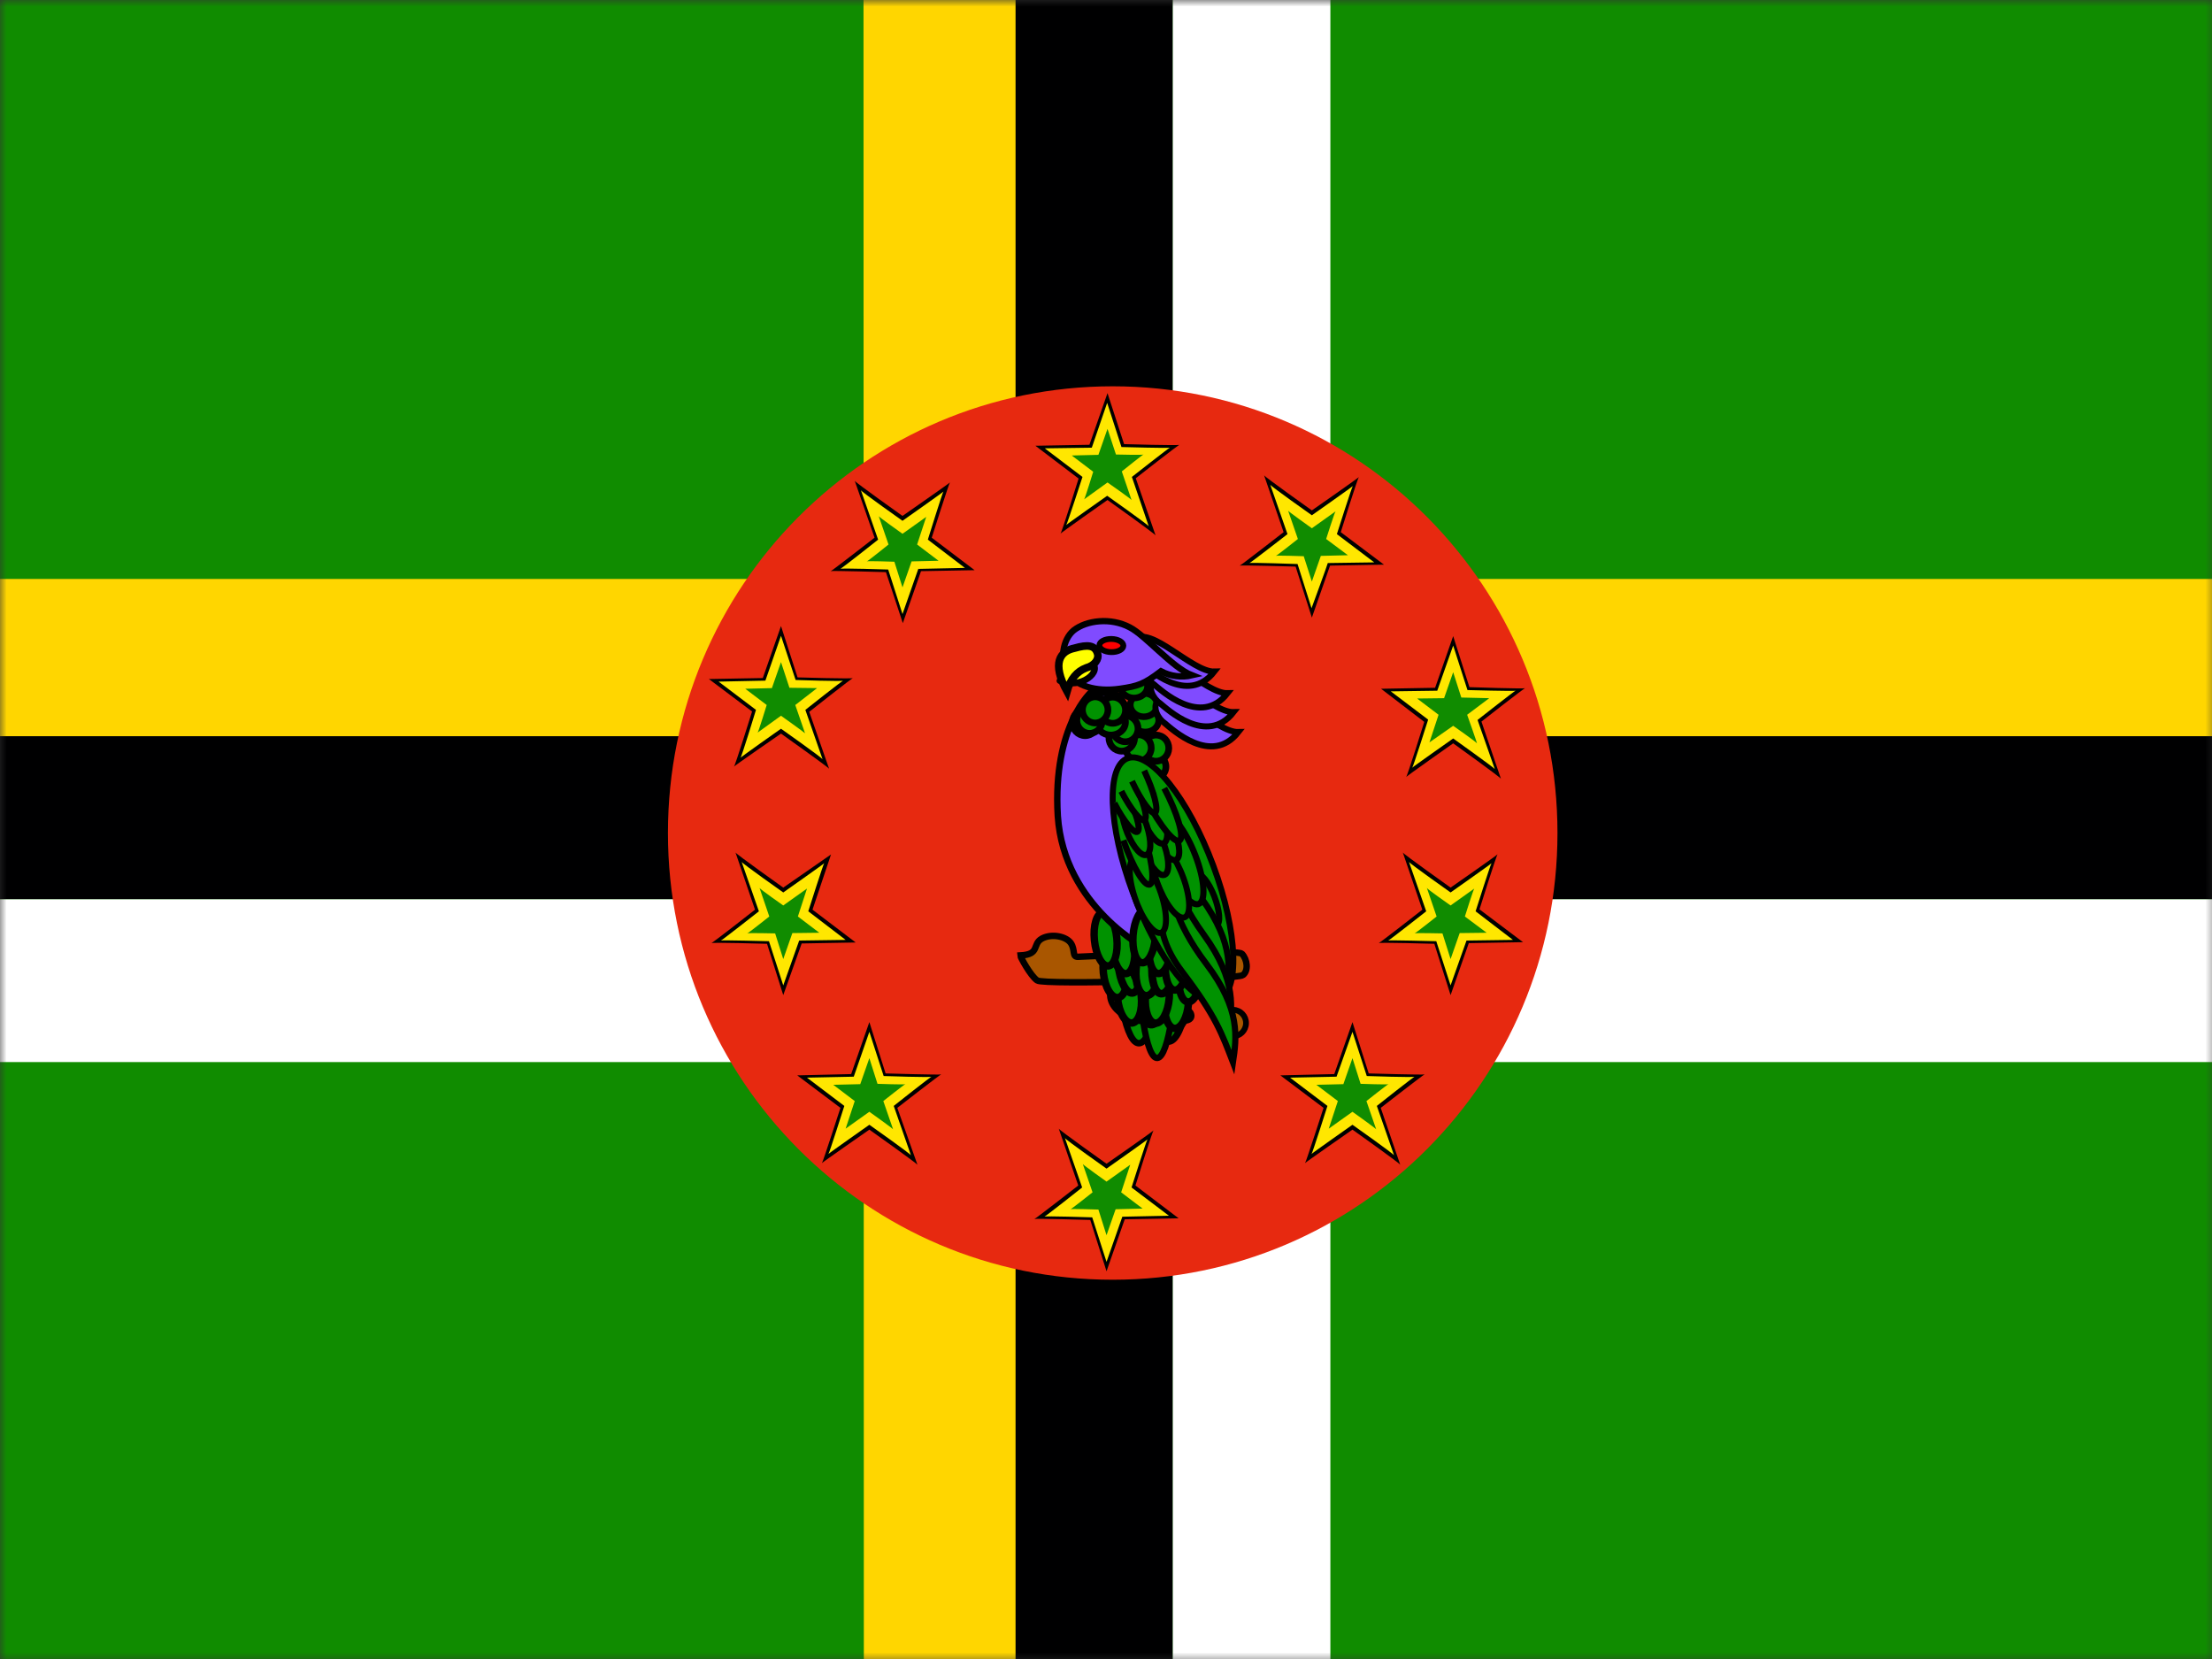 <svg width="168" height="126" viewBox="0 0 168 126" fill="none" xmlns="http://www.w3.org/2000/svg">
<rect x="0" y="0" width="168" height="126" fill="#333333" stroke="none"/>
<g clip-path="url(#clip0_2026_635)">
<mask id="mask0_2026_635" style="mask-type:luminance" maskUnits="userSpaceOnUse" x="-1" y="0" width="170" height="127">
<path d="M-0.052 0H168.404V126.336H-0.052V0Z" fill="white"/>
</mask>
<g mask="url(#mask0_2026_635)">
<path fill-rule="evenodd" clip-rule="evenodd" d="M-42.814 0H210.721V126.336H-42.814V0Z" fill="#108C00"/>
<path fill-rule="evenodd" clip-rule="evenodd" d="M-43.234 43.971H211.56V56.333H-43.234V43.971Z" fill="#FFD600"/>
<path fill-rule="evenodd" clip-rule="evenodd" d="M65.583 0H77.55V126.336H65.608L65.583 0Z" fill="#FFD600"/>
<path fill-rule="evenodd" clip-rule="evenodd" d="M77.131 0H89.074V126.336H77.131V0Z" fill="#000001"/>
<path fill-rule="evenodd" clip-rule="evenodd" d="M-43.234 55.914H211.56V68.3H-43.234V55.914Z" fill="#000001"/>
<path fill-rule="evenodd" clip-rule="evenodd" d="M-43.234 68.3H211.56V80.663H-43.234V68.3Z" fill="white"/>
<path fill-rule="evenodd" clip-rule="evenodd" d="M89.074 0H101.041V126.336H89.074V0Z" fill="white"/>
<path d="M50.729 63.267C50.729 82.005 65.853 97.195 84.509 97.195C103.165 97.195 118.289 82.005 118.289 63.267C118.289 44.529 103.165 29.339 84.509 29.339C65.853 29.339 50.729 44.529 50.729 63.267Z" fill="#E72910"/>
<path fill-rule="evenodd" clip-rule="evenodd" d="M82.732 33.805L84.114 29.857L85.373 33.731C85.373 33.731 89.592 33.854 89.592 33.78C89.592 33.706 86.261 36.322 86.261 36.322L87.766 40.664C87.717 40.541 84.114 37.975 84.114 37.975C84.114 37.975 80.462 40.541 80.536 40.541C80.61 40.541 81.918 36.346 81.918 36.346L78.636 33.854L82.732 33.78V33.805Z" fill="black"/>
<path fill-rule="evenodd" clip-rule="evenodd" d="M82.93 33.977L84.089 30.597L85.175 33.953C85.175 33.953 88.852 34.051 88.852 34.002C88.852 33.953 85.965 36.223 85.965 36.223L87.248 39.973C87.198 39.85 84.089 37.654 84.089 37.654C84.089 37.654 80.931 39.875 80.98 39.875C81.03 39.875 82.214 36.223 82.214 36.223L79.352 34.051L82.905 34.002L82.93 33.977Z" fill="#FFE700"/>
<path fill-rule="evenodd" clip-rule="evenodd" d="M83.423 34.545L84.114 32.571L84.756 34.52C84.756 34.52 86.853 34.57 86.853 34.52C86.853 34.471 85.2 35.803 85.2 35.803L85.94 37.975C85.915 37.901 84.114 36.642 84.114 36.642L82.338 37.925C82.387 37.925 83.028 35.828 83.028 35.828L81.4 34.594L83.423 34.545Z" fill="#108C00"/>
<path fill-rule="evenodd" clip-rule="evenodd" d="M108.986 52.262L110.368 48.314L111.602 52.188C111.602 52.188 115.846 52.336 115.846 52.262C115.846 52.188 112.515 54.803 112.515 54.803L113.995 59.146C113.946 59.023 110.368 56.456 110.368 56.456C110.368 56.456 106.716 59.023 106.79 59.023C106.864 59.023 108.172 54.828 108.172 54.828L104.89 52.311L108.986 52.237V52.262Z" fill="black"/>
<path fill-rule="evenodd" clip-rule="evenodd" d="M109.159 52.459L110.368 49.029L111.454 52.41C111.454 52.41 115.106 52.508 115.106 52.459C115.106 52.41 112.219 54.68 112.219 54.68L113.527 58.406C113.477 58.307 110.368 56.086 110.368 56.086C110.368 56.086 107.21 58.307 107.259 58.307C107.309 58.307 108.468 54.655 108.468 54.655L105.631 52.508L109.159 52.459Z" fill="#FFE700"/>
<path fill-rule="evenodd" clip-rule="evenodd" d="M109.677 53.026L110.368 51.053L110.985 52.977L113.107 53.026L111.429 54.285C111.429 54.285 112.219 56.506 112.17 56.456C112.17 56.382 110.368 55.124 110.368 55.124L108.567 56.382L109.258 54.285L107.629 53.051L109.677 53.026Z" fill="#108C00"/>
<path fill-rule="evenodd" clip-rule="evenodd" d="M101.337 81.576L102.719 77.628L103.953 81.526C103.953 81.526 108.197 81.65 108.197 81.6C108.197 81.551 104.866 84.142 104.866 84.142L106.346 88.46C106.297 88.337 102.719 85.795 102.719 85.795C102.719 85.795 99.067 88.337 99.117 88.337C99.166 88.337 100.523 84.142 100.523 84.142L97.241 81.674L101.337 81.576Z" fill="black"/>
<path fill-rule="evenodd" clip-rule="evenodd" d="M101.51 81.773L102.719 78.368L103.805 81.724C103.805 81.724 107.457 81.847 107.457 81.773C107.457 81.699 104.57 83.994 104.57 83.994L105.877 87.744C105.828 87.621 102.719 85.425 102.719 85.425C102.719 85.425 99.561 87.646 99.61 87.646C99.659 87.646 100.819 83.994 100.819 83.994L97.981 81.847L101.51 81.773Z" fill="#FFE700"/>
<path fill-rule="evenodd" clip-rule="evenodd" d="M102.028 82.341L102.719 80.367L103.336 82.316C103.336 82.316 105.458 82.39 105.458 82.341C105.458 82.291 103.78 83.624 103.78 83.624L104.52 85.77C104.52 85.721 102.719 84.438 102.719 84.438L100.918 85.721L101.609 83.624L99.98 82.39L102.028 82.341Z" fill="#108C00"/>
<path fill-rule="evenodd" clip-rule="evenodd" d="M64.645 81.576L66.027 77.628L67.261 81.526C67.261 81.526 71.48 81.65 71.48 81.6C71.48 81.551 68.149 84.142 68.149 84.142L69.679 88.46C69.605 88.337 66.027 85.795 66.027 85.795C66.027 85.795 62.375 88.337 62.425 88.337C62.474 88.337 63.831 84.142 63.831 84.142L60.549 81.674L64.645 81.576Z" fill="black"/>
<path fill-rule="evenodd" clip-rule="evenodd" d="M64.843 81.773L66.027 78.368L67.113 81.724C67.113 81.724 70.765 81.847 70.765 81.773C70.765 81.699 67.878 83.994 67.878 83.994L69.186 87.744C69.136 87.621 66.027 85.425 66.027 85.425C66.027 85.425 62.869 87.646 62.918 87.646C62.967 87.646 64.127 83.994 64.127 83.994L61.29 81.847L64.843 81.773Z" fill="#FFE700"/>
<path fill-rule="evenodd" clip-rule="evenodd" d="M65.336 82.341L66.027 80.367L66.644 82.316C66.644 82.316 68.766 82.39 68.766 82.341C68.766 82.291 67.088 83.624 67.088 83.624L67.829 85.77C67.829 85.721 66.027 84.438 66.027 84.438L64.226 85.721L64.917 83.624L63.288 82.39L65.336 82.341Z" fill="#108C00"/>
<path fill-rule="evenodd" clip-rule="evenodd" d="M57.934 51.497L59.316 47.549L60.574 51.447C60.574 51.447 64.794 51.571 64.794 51.497C64.794 51.423 61.462 54.063 61.462 54.063L62.968 58.381C62.894 58.258 59.316 55.716 59.316 55.716C59.316 55.716 55.664 58.233 55.738 58.233C55.812 58.233 57.12 54.038 57.12 54.038L53.838 51.571L57.934 51.497Z" fill="black"/>
<path fill-rule="evenodd" clip-rule="evenodd" d="M58.131 51.694L59.316 48.289L60.426 51.645C60.426 51.645 64.053 51.768 64.053 51.694C64.053 51.62 61.166 53.915 61.166 53.915L62.474 57.665C62.425 57.542 59.316 55.346 59.316 55.346C59.316 55.346 56.157 57.567 56.231 57.567C56.305 57.567 57.416 53.915 57.416 53.915L54.578 51.768L58.131 51.694Z" fill="#FFE700"/>
<path fill-rule="evenodd" clip-rule="evenodd" d="M58.625 52.262L59.316 50.288L59.957 52.237L62.055 52.262L60.401 53.545L61.142 55.691C61.117 55.642 59.316 54.359 59.316 54.359L57.539 55.642C57.589 55.642 58.23 53.545 58.23 53.545L56.602 52.311L58.625 52.262Z" fill="#108C00"/>
<path fill-rule="evenodd" clip-rule="evenodd" d="M101.016 42.959L99.635 46.907L98.401 43.033C98.401 43.033 94.157 42.91 94.157 42.959C94.157 43.008 97.488 40.418 97.488 40.418L96.007 36.099C96.057 36.223 99.635 38.764 99.635 38.764C99.635 38.764 103.286 36.223 103.212 36.223C103.138 36.223 101.831 40.418 101.831 40.418L105.112 42.885L101.016 42.959Z" fill="black"/>
<path fill-rule="evenodd" clip-rule="evenodd" d="M100.844 42.762C100.844 42.836 99.61 46.192 99.61 46.192L98.549 42.836C98.549 42.836 94.897 42.712 94.897 42.762C94.897 42.811 97.784 40.566 97.784 40.566L96.476 36.815C96.525 36.938 99.635 39.135 99.635 39.135C99.635 39.135 102.793 36.914 102.744 36.914C102.694 36.914 101.535 40.566 101.535 40.566L104.372 42.712L100.844 42.762Z" fill="#FFE700"/>
<path fill-rule="evenodd" clip-rule="evenodd" d="M100.326 42.194L99.635 44.168L99.018 42.244C99.018 42.244 96.896 42.169 96.896 42.219C96.896 42.268 98.574 40.936 98.574 40.936L97.833 38.789C97.833 38.838 99.635 40.121 99.635 40.121L101.436 38.838C101.387 38.838 100.72 40.936 100.72 40.936L102.374 42.169L100.326 42.219V42.194Z" fill="#108C00"/>
<path fill-rule="evenodd" clip-rule="evenodd" d="M111.553 71.632L110.171 75.579L108.937 71.681C108.937 71.681 104.693 71.558 104.693 71.632C104.693 71.706 108.024 69.09 108.024 69.09L106.543 64.747C106.593 64.871 110.171 67.412 110.171 67.412C110.171 67.412 113.823 64.871 113.749 64.871C113.675 64.871 112.367 69.065 112.367 69.065L115.673 71.558L111.553 71.632Z" fill="black"/>
<path fill-rule="evenodd" clip-rule="evenodd" d="M111.38 71.434L110.171 74.839L109.085 71.484C109.085 71.484 105.433 71.385 105.433 71.434C105.433 71.484 108.32 69.213 108.32 69.213L107.012 65.463C107.062 65.586 110.171 67.782 110.171 67.782C110.171 67.782 113.329 65.561 113.28 65.561C113.23 65.561 112.071 69.213 112.071 69.213L114.908 71.385L111.38 71.434Z" fill="#FFE700"/>
<path fill-rule="evenodd" clip-rule="evenodd" d="M110.862 70.867L110.171 72.841L109.554 70.891C109.554 70.891 107.432 70.842 107.432 70.891C107.432 70.941 109.11 69.608 109.11 69.608L108.37 67.437C108.37 67.511 110.171 68.769 110.171 68.769L111.972 67.486C111.923 67.486 111.257 69.608 111.257 69.608L112.91 70.842L110.862 70.867Z" fill="#108C00"/>
<path fill-rule="evenodd" clip-rule="evenodd" d="M85.422 92.605L84.04 96.553L82.806 92.655C82.806 92.655 78.562 92.531 78.562 92.581C78.562 92.63 81.893 90.039 81.893 90.039L80.413 85.721C80.462 85.844 84.04 88.386 84.04 88.386C84.04 88.386 87.692 85.844 87.618 85.844C87.544 85.844 86.236 90.039 86.236 90.039L89.518 92.531L85.422 92.605Z" fill="black"/>
<path fill-rule="evenodd" clip-rule="evenodd" d="M85.249 92.383L84.04 95.838L82.954 92.457C82.954 92.457 79.302 92.334 79.302 92.408C79.302 92.482 82.189 90.187 82.189 90.187L80.882 86.436C80.931 86.56 84.04 88.756 84.04 88.756C84.04 88.756 87.198 86.535 87.149 86.535C87.1 86.535 85.94 90.187 85.94 90.187L88.778 92.334L85.249 92.408V92.383Z" fill="#FFE700"/>
<path fill-rule="evenodd" clip-rule="evenodd" d="M84.731 91.84L84.04 93.814L83.423 91.865C83.423 91.865 81.301 91.791 81.301 91.84C81.301 91.89 82.979 90.557 82.979 90.557L82.239 88.41C82.239 88.46 84.04 89.743 84.04 89.743L85.841 88.46L85.151 90.557L86.779 91.791L84.731 91.84Z" fill="#108C00"/>
<path fill-rule="evenodd" clip-rule="evenodd" d="M60.895 71.632L59.488 75.579L58.255 71.681C58.255 71.681 54.011 71.558 54.011 71.632C54.011 71.706 57.342 69.09 57.342 69.09L55.861 64.747C55.91 64.871 59.488 67.412 59.488 67.412L63.116 64.895L61.709 69.09L64.991 71.582L60.895 71.656V71.632Z" fill="black"/>
<path fill-rule="evenodd" clip-rule="evenodd" d="M60.697 71.434L59.488 74.839L58.403 71.484C58.403 71.484 54.751 71.385 54.751 71.434C54.751 71.484 57.638 69.213 57.638 69.213L56.33 65.463C56.379 65.586 59.488 67.782 59.488 67.782C59.488 67.782 62.647 65.561 62.597 65.561C62.548 65.561 61.388 69.213 61.388 69.213L64.226 71.385L60.697 71.434Z" fill="#FFE700"/>
<path fill-rule="evenodd" clip-rule="evenodd" d="M60.179 70.867L59.488 72.841L58.872 70.891C58.872 70.891 56.749 70.842 56.749 70.891C56.749 70.941 58.427 69.608 58.427 69.608L57.687 67.437C57.687 67.511 59.488 68.769 59.488 68.769L61.29 67.486L60.599 69.608L62.227 70.842L60.179 70.867Z" fill="#108C00"/>
<path fill-rule="evenodd" clip-rule="evenodd" d="M69.951 43.379L68.569 47.327L67.286 43.453C67.286 43.453 63.091 43.329 63.091 43.379C63.091 43.428 66.422 40.837 66.422 40.837L64.917 36.519C64.966 36.642 68.544 39.184 68.544 39.184C68.544 39.184 72.196 36.642 72.147 36.642C72.097 36.642 70.765 40.837 70.765 40.837L74.022 43.305L69.951 43.379Z" fill="black"/>
<path fill-rule="evenodd" clip-rule="evenodd" d="M69.753 43.181L68.544 46.636L67.458 43.255C67.458 43.255 63.806 43.132 63.806 43.206C63.806 43.28 66.693 40.985 66.693 40.985L65.386 37.235C65.435 37.358 68.544 39.554 68.544 39.554C68.544 39.554 71.702 37.333 71.653 37.333C71.604 37.333 70.469 40.985 70.469 40.985L73.282 43.132L69.753 43.206V43.181Z" fill="#FFE700"/>
<path fill-rule="evenodd" clip-rule="evenodd" d="M69.235 42.638L68.544 44.612L67.927 42.663C67.927 42.663 65.83 42.589 65.83 42.638C65.83 42.688 67.483 41.355 67.483 41.355L66.743 39.209C66.743 39.258 68.544 40.541 68.544 40.541L70.345 39.258L69.654 41.355L71.283 42.589L69.235 42.638Z" fill="#108C00"/>
<path d="M86.543 79.23C87.521 79.108 88.313 75.084 88.313 70.242C88.313 65.4 87.521 61.574 86.543 61.696C85.565 61.818 84.772 65.843 84.772 70.684C84.772 75.526 85.565 79.353 86.543 79.23Z" fill="#009200" stroke="black" stroke-width="0.493"/>
<path d="M88.806 79.1C89.854 78.969 90.703 74.938 90.703 70.096C90.703 65.254 89.854 61.434 88.806 61.566C87.758 61.697 86.909 65.728 86.909 70.57C86.909 75.412 87.758 79.231 88.806 79.1Z" fill="#009200" stroke="black" stroke-width="0.51"/>
<path d="M87.909 80.353C88.747 80.248 89.426 75.845 89.426 70.519C89.426 65.193 88.747 60.96 87.909 61.065C87.07 61.17 86.391 65.572 86.391 70.898C86.391 76.225 87.07 80.457 87.909 80.353Z" fill="#009200" stroke="black" stroke-width="0.478"/>
<path fill-rule="evenodd" clip-rule="evenodd" d="M77.49 72.566C79.03 72.489 78.363 71.719 79.133 71.283C79.903 70.873 81.006 71.129 81.34 71.642C81.673 72.156 81.416 72.669 81.853 72.669C82.289 72.669 93.914 72.027 94.325 72.438C94.735 72.874 94.838 73.721 94.401 74.055C93.991 74.414 79.287 74.825 78.773 74.465C78.26 74.106 77.49 72.669 77.49 72.566Z" fill="#A95600" stroke="black" stroke-width="0.489"/>
<path fill-rule="evenodd" clip-rule="evenodd" d="M85.533 75.607C85.533 76.634 87.288 76.321 87.334 77.178C87.307 78.086 84.382 77.268 84.309 75.607C84.382 73.944 87.196 73.092 87.261 74.042C87.307 74.827 85.529 74.581 85.529 75.607H85.533Z" fill="#FFFF00" stroke="black" stroke-width="0.467"/>
<path fill-rule="evenodd" clip-rule="evenodd" d="M86.559 75.633C86.559 76.659 88.315 76.346 88.361 77.203C88.334 78.112 85.408 77.293 85.335 75.633C85.408 73.97 88.222 73.118 88.288 74.067C88.334 74.853 86.555 74.606 86.555 75.633H86.559Z" fill="#FFFF00" stroke="black" stroke-width="0.467"/>
<path fill-rule="evenodd" clip-rule="evenodd" d="M87.663 75.582C87.663 76.608 89.418 76.295 89.464 77.152C89.437 78.061 86.512 77.242 86.439 75.582C86.512 73.919 89.326 73.067 89.391 74.016C89.437 74.801 87.659 74.555 87.659 75.582H87.663Z" fill="#FFFF00" stroke="black" stroke-width="0.467"/>
<path fill-rule="evenodd" clip-rule="evenodd" d="M88.689 75.582C88.689 76.608 90.444 76.295 90.491 77.152C90.464 78.061 87.538 77.242 87.465 75.582C87.538 73.919 90.352 73.067 90.418 74.016C90.464 74.801 88.685 74.555 88.685 75.582H88.689Z" fill="#FFFF00" stroke="black" stroke-width="0.467"/>
<path d="M93.63 78.703C94.176 78.713 94.626 78.272 94.635 77.717C94.645 77.163 94.211 76.706 93.665 76.696C93.119 76.686 92.669 77.127 92.66 77.681C92.65 78.236 93.084 78.693 93.63 78.703Z" fill="#A95600" stroke="black" stroke-width="0.44"/>
<path d="M87.486 77.827C87.984 77.776 88.299 76.854 88.188 75.766C88.078 74.679 87.584 73.838 87.086 73.889C86.587 73.94 86.272 74.862 86.383 75.95C86.493 77.037 86.987 77.878 87.486 77.827Z" fill="#009200" stroke="black" stroke-width="0.57"/>
<path d="M85.976 77.697C86.475 77.646 86.79 76.723 86.679 75.636C86.569 74.549 86.075 73.708 85.576 73.759C85.078 73.809 84.763 74.732 84.874 75.819C84.984 76.907 85.478 77.747 85.976 77.697Z" fill="#009200" stroke="black" stroke-width="0.57"/>
<path d="M84.903 75.768C85.402 75.717 85.717 74.795 85.606 73.707C85.496 72.62 85.002 71.779 84.503 71.83C84.005 71.881 83.69 72.803 83.801 73.891C83.911 74.978 84.405 75.818 84.903 75.768Z" fill="#009200" stroke="black" stroke-width="0.57"/>
<path d="M86.01 75.416C86.479 75.369 86.762 74.366 86.641 73.177C86.52 71.987 86.042 71.062 85.573 71.109C85.103 71.157 84.821 72.16 84.942 73.349C85.062 74.538 85.541 75.464 86.01 75.416Z" fill="#009200" stroke="black" stroke-width="0.578"/>
<path d="M88.125 75.67C88.594 75.623 88.882 74.675 88.769 73.553C88.655 72.432 88.182 71.562 87.713 71.609C87.243 71.657 86.955 72.605 87.069 73.726C87.183 74.847 87.656 75.718 88.125 75.67Z" fill="#009200" stroke="black" stroke-width="0.562"/>
<path d="M86.97 74.962C87.439 74.915 87.727 73.967 87.613 72.846C87.499 71.724 87.027 70.854 86.557 70.901C86.088 70.949 85.8 71.897 85.914 73.018C86.028 74.139 86.501 75.01 86.97 74.962Z" fill="#009200" stroke="black" stroke-width="0.562"/>
<path d="M85.526 73.948C85.995 73.901 86.283 72.953 86.169 71.832C86.055 70.71 85.582 69.84 85.113 69.887C84.644 69.935 84.356 70.883 84.47 72.004C84.584 73.126 85.056 73.996 85.526 73.948Z" fill="#009200" stroke="black" stroke-width="0.562"/>
<path d="M84.177 73.363C84.646 73.315 84.934 72.368 84.82 71.246C84.706 70.125 84.233 69.254 83.764 69.302C83.295 69.35 83.007 70.297 83.121 71.419C83.234 72.54 83.707 73.411 84.177 73.363Z" fill="#009200" stroke="black" stroke-width="0.562"/>
<path fill-rule="evenodd" clip-rule="evenodd" d="M82.93 52.499C82.93 52.499 79.928 55.065 80.339 61.968C80.8 68.897 87.139 72.104 87.139 72.104C87.139 72.104 88.73 70.128 88.474 64.534C87.96 56.373 84.932 52.806 84.932 52.806L82.93 52.473V52.499Z" fill="#804BFF" stroke="black" stroke-width="0.489"/>
<path d="M89.205 78.108C89.705 78.147 90.179 77.295 90.265 76.206C90.351 75.116 90.015 74.201 89.516 74.162C89.016 74.122 88.542 74.974 88.456 76.063C88.37 77.153 88.706 78.068 89.205 78.108Z" fill="#009200" stroke="black" stroke-width="0.57"/>
<path d="M87.743 77.709C88.243 77.749 88.718 76.897 88.803 75.808C88.889 74.718 88.554 73.803 88.054 73.763C87.554 73.724 87.08 74.576 86.994 75.665C86.908 76.755 87.244 77.67 87.743 77.709Z" fill="#009200" stroke="black" stroke-width="0.57"/>
<path d="M87.032 75.62C87.532 75.659 88.007 74.808 88.092 73.718C88.178 72.629 87.843 71.713 87.343 71.674C86.844 71.635 86.369 72.486 86.283 73.576C86.197 74.665 86.533 75.581 87.032 75.62Z" fill="#009200" stroke="black" stroke-width="0.57"/>
<path d="M88.184 75.472C88.655 75.509 89.112 74.573 89.206 73.381C89.299 72.189 88.994 71.193 88.524 71.156C88.054 71.119 87.597 72.055 87.503 73.247C87.409 74.439 87.714 75.435 88.184 75.472Z" fill="#009200" stroke="black" stroke-width="0.578"/>
<path d="M90.22 76.1C90.69 76.137 91.143 75.256 91.231 74.132C91.32 73.009 91.01 72.068 90.54 72.031C90.07 71.994 89.617 72.875 89.529 73.999C89.44 75.122 89.75 76.063 90.22 76.1Z" fill="#009200" stroke="black" stroke-width="0.562"/>
<path d="M89.21 75.197C89.68 75.234 90.133 74.353 90.221 73.229C90.31 72.106 90 71.165 89.53 71.128C89.06 71.091 88.607 71.972 88.519 73.095C88.43 74.219 88.74 75.16 89.21 75.197Z" fill="#009200" stroke="black" stroke-width="0.562"/>
<path d="M87.97 73.941C88.44 73.978 88.893 73.097 88.982 71.973C89.07 70.85 88.761 69.909 88.29 69.872C87.82 69.835 87.367 70.716 87.279 71.839C87.19 72.963 87.5 73.904 87.97 73.941Z" fill="#009200" stroke="black" stroke-width="0.562"/>
<path d="M86.748 73.124C87.218 73.161 87.671 72.28 87.759 71.156C87.847 70.033 87.538 69.092 87.068 69.055C86.597 69.018 86.145 69.899 86.056 71.022C85.968 72.146 86.277 73.087 86.748 73.124Z" fill="#009200" stroke="black" stroke-width="0.562"/>
<path d="M91.774 72.368C93.096 71.872 92.882 68.256 91.296 64.291C89.71 60.326 87.353 57.514 86.031 58.01C84.708 58.506 84.922 62.122 86.508 66.086C88.094 70.051 90.452 72.864 91.774 72.368Z" fill="#C90000" stroke="black" stroke-width="0.217"/>
<path d="M87.425 59.219C88.037 59.23 88.541 58.794 88.551 58.245C88.561 57.697 88.072 57.244 87.46 57.233C86.848 57.222 86.344 57.658 86.334 58.207C86.325 58.755 86.813 59.208 87.425 59.219Z" fill="#009200" stroke="black" stroke-width="0.508"/>
<path d="M87.782 57.814C88.318 57.823 88.76 57.386 88.769 56.838C88.779 56.289 88.352 55.837 87.817 55.828C87.281 55.818 86.839 56.255 86.83 56.804C86.82 57.352 87.246 57.804 87.782 57.814Z" fill="#009200" stroke="black" stroke-width="0.507"/>
<path d="M86.448 57.79C86.984 57.8 87.425 57.363 87.435 56.814C87.445 56.266 87.018 55.814 86.483 55.804C85.947 55.795 85.505 56.232 85.495 56.78C85.486 57.329 85.912 57.781 86.448 57.79Z" fill="#009200" stroke="black" stroke-width="0.507"/>
<path d="M86.964 55.594C87.531 55.604 87.997 55.212 88.005 54.719C88.014 54.225 87.562 53.817 86.996 53.807C86.429 53.797 85.963 54.189 85.955 54.683C85.946 55.176 86.398 55.584 86.964 55.594Z" fill="#009200" stroke="black" stroke-width="0.494"/>
<path d="M86.856 54.438C87.422 54.447 87.888 54.055 87.897 53.562C87.906 53.068 87.454 52.66 86.887 52.65C86.321 52.64 85.855 53.032 85.847 53.526C85.838 54.02 86.29 54.428 86.856 54.438Z" fill="#009200" stroke="black" stroke-width="0.494"/>
<path d="M85.178 57.05C85.713 57.059 86.155 56.622 86.165 56.074C86.174 55.525 85.748 55.073 85.212 55.064C84.677 55.054 84.235 55.491 84.225 56.04C84.216 56.588 84.642 57.04 85.178 57.05Z" fill="#009200" stroke="black" stroke-width="0.507"/>
<path d="M85.447 56.336C85.982 56.345 86.424 55.908 86.434 55.36C86.444 54.811 86.017 54.359 85.481 54.35C84.946 54.34 84.504 54.777 84.494 55.326C84.485 55.874 84.911 56.326 85.447 56.336Z" fill="#009200" stroke="black" stroke-width="0.507"/>
<path d="M84.353 55.829C84.966 55.84 85.469 55.404 85.479 54.855C85.489 54.307 85 53.854 84.388 53.843C83.776 53.832 83.272 54.268 83.262 54.817C83.253 55.365 83.741 55.818 84.353 55.829Z" fill="#009200" stroke="black" stroke-width="0.508"/>
<path d="M86.111 53.013C86.677 53.023 87.143 52.631 87.152 52.137C87.161 51.644 86.709 51.235 86.142 51.225C85.576 51.216 85.11 51.608 85.101 52.101C85.093 52.595 85.545 53.003 86.111 53.013Z" fill="#009200" stroke="black" stroke-width="0.494"/>
<path d="M84.496 54.933C85.032 54.942 85.474 54.505 85.483 53.957C85.493 53.409 85.066 52.956 84.531 52.947C83.995 52.938 83.553 53.375 83.543 53.923C83.534 54.471 83.96 54.924 84.496 54.933Z" fill="#009200" stroke="black" stroke-width="0.507"/>
<path d="M82.4 55.872C82.936 55.881 83.378 55.444 83.388 54.896C83.397 54.347 82.971 53.895 82.435 53.886C81.9 53.877 81.458 54.313 81.448 54.862C81.438 55.41 81.865 55.862 82.4 55.872Z" fill="#009200" stroke="black" stroke-width="0.507"/>
<path d="M82.737 55.698C83.273 55.707 83.715 55.27 83.724 54.722C83.734 54.173 83.308 53.721 82.772 53.712C82.236 53.703 81.794 54.14 81.785 54.688C81.775 55.236 82.202 55.689 82.737 55.698Z" fill="#009200" stroke="black" stroke-width="0.507"/>
<path d="M83.162 54.91C83.697 54.919 84.139 54.482 84.149 53.934C84.159 53.385 83.732 52.933 83.196 52.924C82.661 52.914 82.219 53.351 82.209 53.9C82.2 54.448 82.626 54.9 83.162 54.91Z" fill="#009200" stroke="black" stroke-width="0.507"/>
<path d="M92.508 75.942C94.193 75.369 94.028 70.794 92.14 65.724C90.252 60.654 87.355 57.008 85.67 57.581C83.985 58.154 84.15 62.729 86.038 67.8C87.926 72.87 90.823 76.515 92.508 75.942Z" fill="#009200" stroke="black" stroke-width="0.455"/>
<path d="M92.408 70.266C92.72 70.117 92.637 69.135 92.224 68.074C91.81 67.012 91.223 66.273 90.911 66.423C90.6 66.573 90.683 67.554 91.096 68.616C91.509 69.677 92.097 70.416 92.408 70.266Z" fill="#009200" stroke="black" stroke-width="0.464"/>
<path fill-rule="evenodd" clip-rule="evenodd" d="M91.258 68.233C93.79 71.727 93.409 73.897 93.094 75.73C92.319 73.584 91.915 72.237 89.383 68.743C86.851 65.248 88.201 62.88 88.406 61.614C88.775 62.724 88.727 64.738 91.258 68.233Z" fill="#009200" stroke="black" stroke-width="0.469"/>
<path fill-rule="evenodd" clip-rule="evenodd" d="M91.439 71.004C93.971 74.499 93.589 76.669 93.274 78.501C92.499 76.356 92.095 75.009 89.563 71.514C87.031 68.02 88.382 65.652 88.587 64.385C88.955 65.496 88.907 67.51 91.439 71.004Z" fill="#009200" stroke="black" stroke-width="0.469"/>
<path fill-rule="evenodd" clip-rule="evenodd" d="M91.638 73.228C94.25 76.663 93.916 78.842 93.643 80.683C92.819 78.555 92.384 77.217 89.772 73.782C87.16 70.347 88.459 67.947 88.636 66.675C89.029 67.777 89.026 69.793 91.638 73.228Z" fill="#009200" stroke="black" stroke-width="0.469"/>
<path d="M90.999 68.668C91.61 68.517 91.514 66.857 90.785 64.96C90.057 63.064 88.971 61.648 88.361 61.799C87.75 61.95 87.845 63.61 88.574 65.506C89.302 67.403 90.388 68.818 90.999 68.668Z" fill="#009200" stroke="black" stroke-width="0.469"/>
<path d="M89.905 69.688C90.458 69.601 90.451 68.265 89.889 66.704C89.327 65.142 88.423 63.947 87.87 64.034C87.317 64.121 87.324 65.457 87.886 67.018C88.448 68.579 89.352 69.774 89.905 69.688Z" fill="#009200" stroke="black" stroke-width="0.457"/>
<path d="M88.123 70.854C88.676 70.779 88.703 69.443 88.182 67.87C87.662 66.297 86.791 65.083 86.238 65.159C85.685 65.234 85.659 66.57 86.179 68.143C86.7 69.716 87.57 70.93 88.123 70.854Z" fill="#009200" stroke="black" stroke-width="0.456"/>
<path d="M89.256 65.317C89.697 65.242 89.658 64.243 89.169 63.087C88.679 61.93 87.925 61.054 87.484 61.129C87.043 61.205 87.082 62.203 87.571 63.36C88.061 64.516 88.815 65.393 89.256 65.317Z" fill="#009200" stroke="black" stroke-width="0.466"/>
<path d="M88.372 66.457C88.824 66.409 88.852 65.403 88.436 64.212C88.019 63.021 87.316 62.095 86.865 62.144C86.413 62.193 86.385 63.198 86.802 64.389C87.218 65.581 87.921 66.507 88.372 66.457Z" fill="#009200" stroke="black" stroke-width="0.471"/>
<path fill-rule="evenodd" clip-rule="evenodd" d="M86.747 63.054C87.469 65.113 87.737 66.956 87.342 67.169C86.947 67.382 86.042 65.883 85.32 63.824" fill="#009200"/>
<path d="M86.747 63.054C87.469 65.113 87.737 66.956 87.342 67.169C86.947 67.382 86.042 65.883 85.32 63.824" stroke="black" stroke-width="0.471"/>
<path d="M88.299 64.066C88.75 64.017 88.778 63.011 88.362 61.82C87.946 60.629 87.242 59.703 86.791 59.752C86.34 59.801 86.311 60.806 86.728 61.998C87.144 63.189 87.847 64.115 88.299 64.066Z" fill="#009200" stroke="black" stroke-width="0.471"/>
<path d="M86.994 64.94C87.445 64.902 87.491 63.897 87.095 62.694C86.7 61.491 86.013 60.547 85.562 60.584C85.111 60.622 85.066 61.627 85.461 62.83C85.856 64.033 86.543 64.978 86.994 64.94Z" fill="#009200" stroke="black" stroke-width="0.471"/>
<path fill-rule="evenodd" clip-rule="evenodd" d="M85.557 60.27C86.28 61.666 86.659 62.961 86.402 63.161C86.145 63.361 85.351 62.39 84.629 60.994" fill="#009200"/>
<path d="M85.557 60.27C86.28 61.666 86.659 62.961 86.402 63.161C86.145 63.361 85.351 62.39 84.629 60.994" stroke="black" stroke-width="0.471"/>
<path fill-rule="evenodd" clip-rule="evenodd" d="M86.093 59.372C86.816 60.768 87.195 62.063 86.938 62.263C86.681 62.463 85.887 61.492 85.165 60.096" fill="#009200"/>
<path d="M86.093 59.372C86.816 60.768 87.195 62.063 86.938 62.263C86.681 62.463 85.887 61.492 85.165 60.096" stroke="black" stroke-width="0.471"/>
<path fill-rule="evenodd" clip-rule="evenodd" d="M88.428 59.864C89.433 61.783 89.958 63.562 89.598 63.834C89.237 64.107 88.131 62.769 87.126 60.849" fill="#009200"/>
<path d="M88.428 59.864C89.433 61.783 89.958 63.562 89.598 63.834C89.237 64.107 88.131 62.769 87.126 60.849" stroke="black" stroke-width="0.471"/>
<path fill-rule="evenodd" clip-rule="evenodd" d="M86.902 58.534C87.624 60.07 88.003 61.495 87.746 61.717C87.489 61.938 86.696 60.87 85.973 59.335" fill="#009200"/>
<path d="M86.902 58.534C87.624 60.07 88.003 61.495 87.746 61.717C87.489 61.938 86.696 60.87 85.973 59.335" stroke="black" stroke-width="0.465"/>
<path fill-rule="evenodd" clip-rule="evenodd" d="M87.962 53.188C87.457 53.708 87.979 54.611 88.455 54.922C88.989 55.356 92.011 58.207 94.052 55.599C92.376 55.644 89.178 52.031 87.962 53.188Z" fill="#804BFF" stroke="black" stroke-width="0.459"/>
<path fill-rule="evenodd" clip-rule="evenodd" d="M87.603 51.674C87.098 52.194 87.619 53.097 88.096 53.407C88.629 53.842 91.651 56.693 93.692 54.085C92.017 54.13 88.818 50.517 87.603 51.674Z" fill="#804BFF" stroke="black" stroke-width="0.459"/>
<path fill-rule="evenodd" clip-rule="evenodd" d="M87.141 50.237C86.636 50.757 87.157 51.66 87.634 51.97C88.168 52.405 91.189 55.256 93.23 52.648C91.555 52.693 88.356 49.08 87.141 50.237Z" fill="#804BFF" stroke="black" stroke-width="0.459"/>
<path fill-rule="evenodd" clip-rule="evenodd" d="M86.14 48.595C85.635 49.114 86.157 50.017 86.633 50.328C87.167 50.763 90.189 53.614 92.229 51.005C90.554 51.051 87.356 47.438 86.14 48.595Z" fill="#804BFF" stroke="black" stroke-width="0.459"/>
<path fill-rule="evenodd" clip-rule="evenodd" d="M81.555 47.868C82.528 47.108 84.352 46.883 85.794 47.642C86.997 48.249 89.031 50.707 90.529 51.29C90.138 51.381 89.728 51.4 89.324 51.347C88.919 51.294 88.528 51.169 88.174 50.98C86.877 51.969 86.412 52.112 85.067 52.308C83.206 52.578 81.641 52.071 81.077 51.061C80.49 50.108 80.693 48.579 81.555 47.868Z" fill="#804BFF" stroke="black" stroke-width="0.477"/>
<path d="M84.399 49.528C84.902 49.537 85.314 49.32 85.319 49.044C85.323 48.767 84.919 48.536 84.416 48.528C83.913 48.519 83.502 48.736 83.497 49.012C83.492 49.288 83.896 49.52 84.399 49.528Z" fill="#FF0000" stroke="black" stroke-width="0.441"/>
<path d="M82.182 51.75C82.847 51.497 83.264 50.98 83.113 50.594C82.962 50.208 82.3 50.1 81.635 50.353C80.971 50.605 80.554 51.123 80.705 51.509C80.856 51.894 81.517 52.002 82.182 51.75Z" fill="#FFFF00" stroke="black" stroke-width="0.486"/>
<path d="M82.958 50.915C83.123 50.918 83.258 50.787 83.261 50.622C83.264 50.458 83.133 50.322 82.969 50.319C82.804 50.317 82.669 50.448 82.666 50.612C82.663 50.776 82.794 50.912 82.958 50.915Z" fill="black"/>
<path fill-rule="evenodd" clip-rule="evenodd" d="M83.365 49.66C83.472 50.032 83.178 50.54 82.497 50.725C81.805 50.984 81.299 51.562 81.036 52.506C79.862 50.367 80.499 49.452 81.622 49.225C82.587 48.946 83.177 48.977 83.365 49.66Z" fill="#FFFF00" stroke="black" stroke-width="0.577"/>
<path d="M80.481 51.944C80.615 51.947 80.724 51.841 80.727 51.707C80.729 51.574 80.623 51.464 80.49 51.462C80.356 51.46 80.247 51.566 80.244 51.699C80.242 51.832 80.348 51.942 80.481 51.944Z" fill="black"/>
</g>
</g>
<defs>
<clipPath id="clip0_2026_635">
<rect width="168" height="126" fill="white"/>
</clipPath>
</defs>
</svg>
